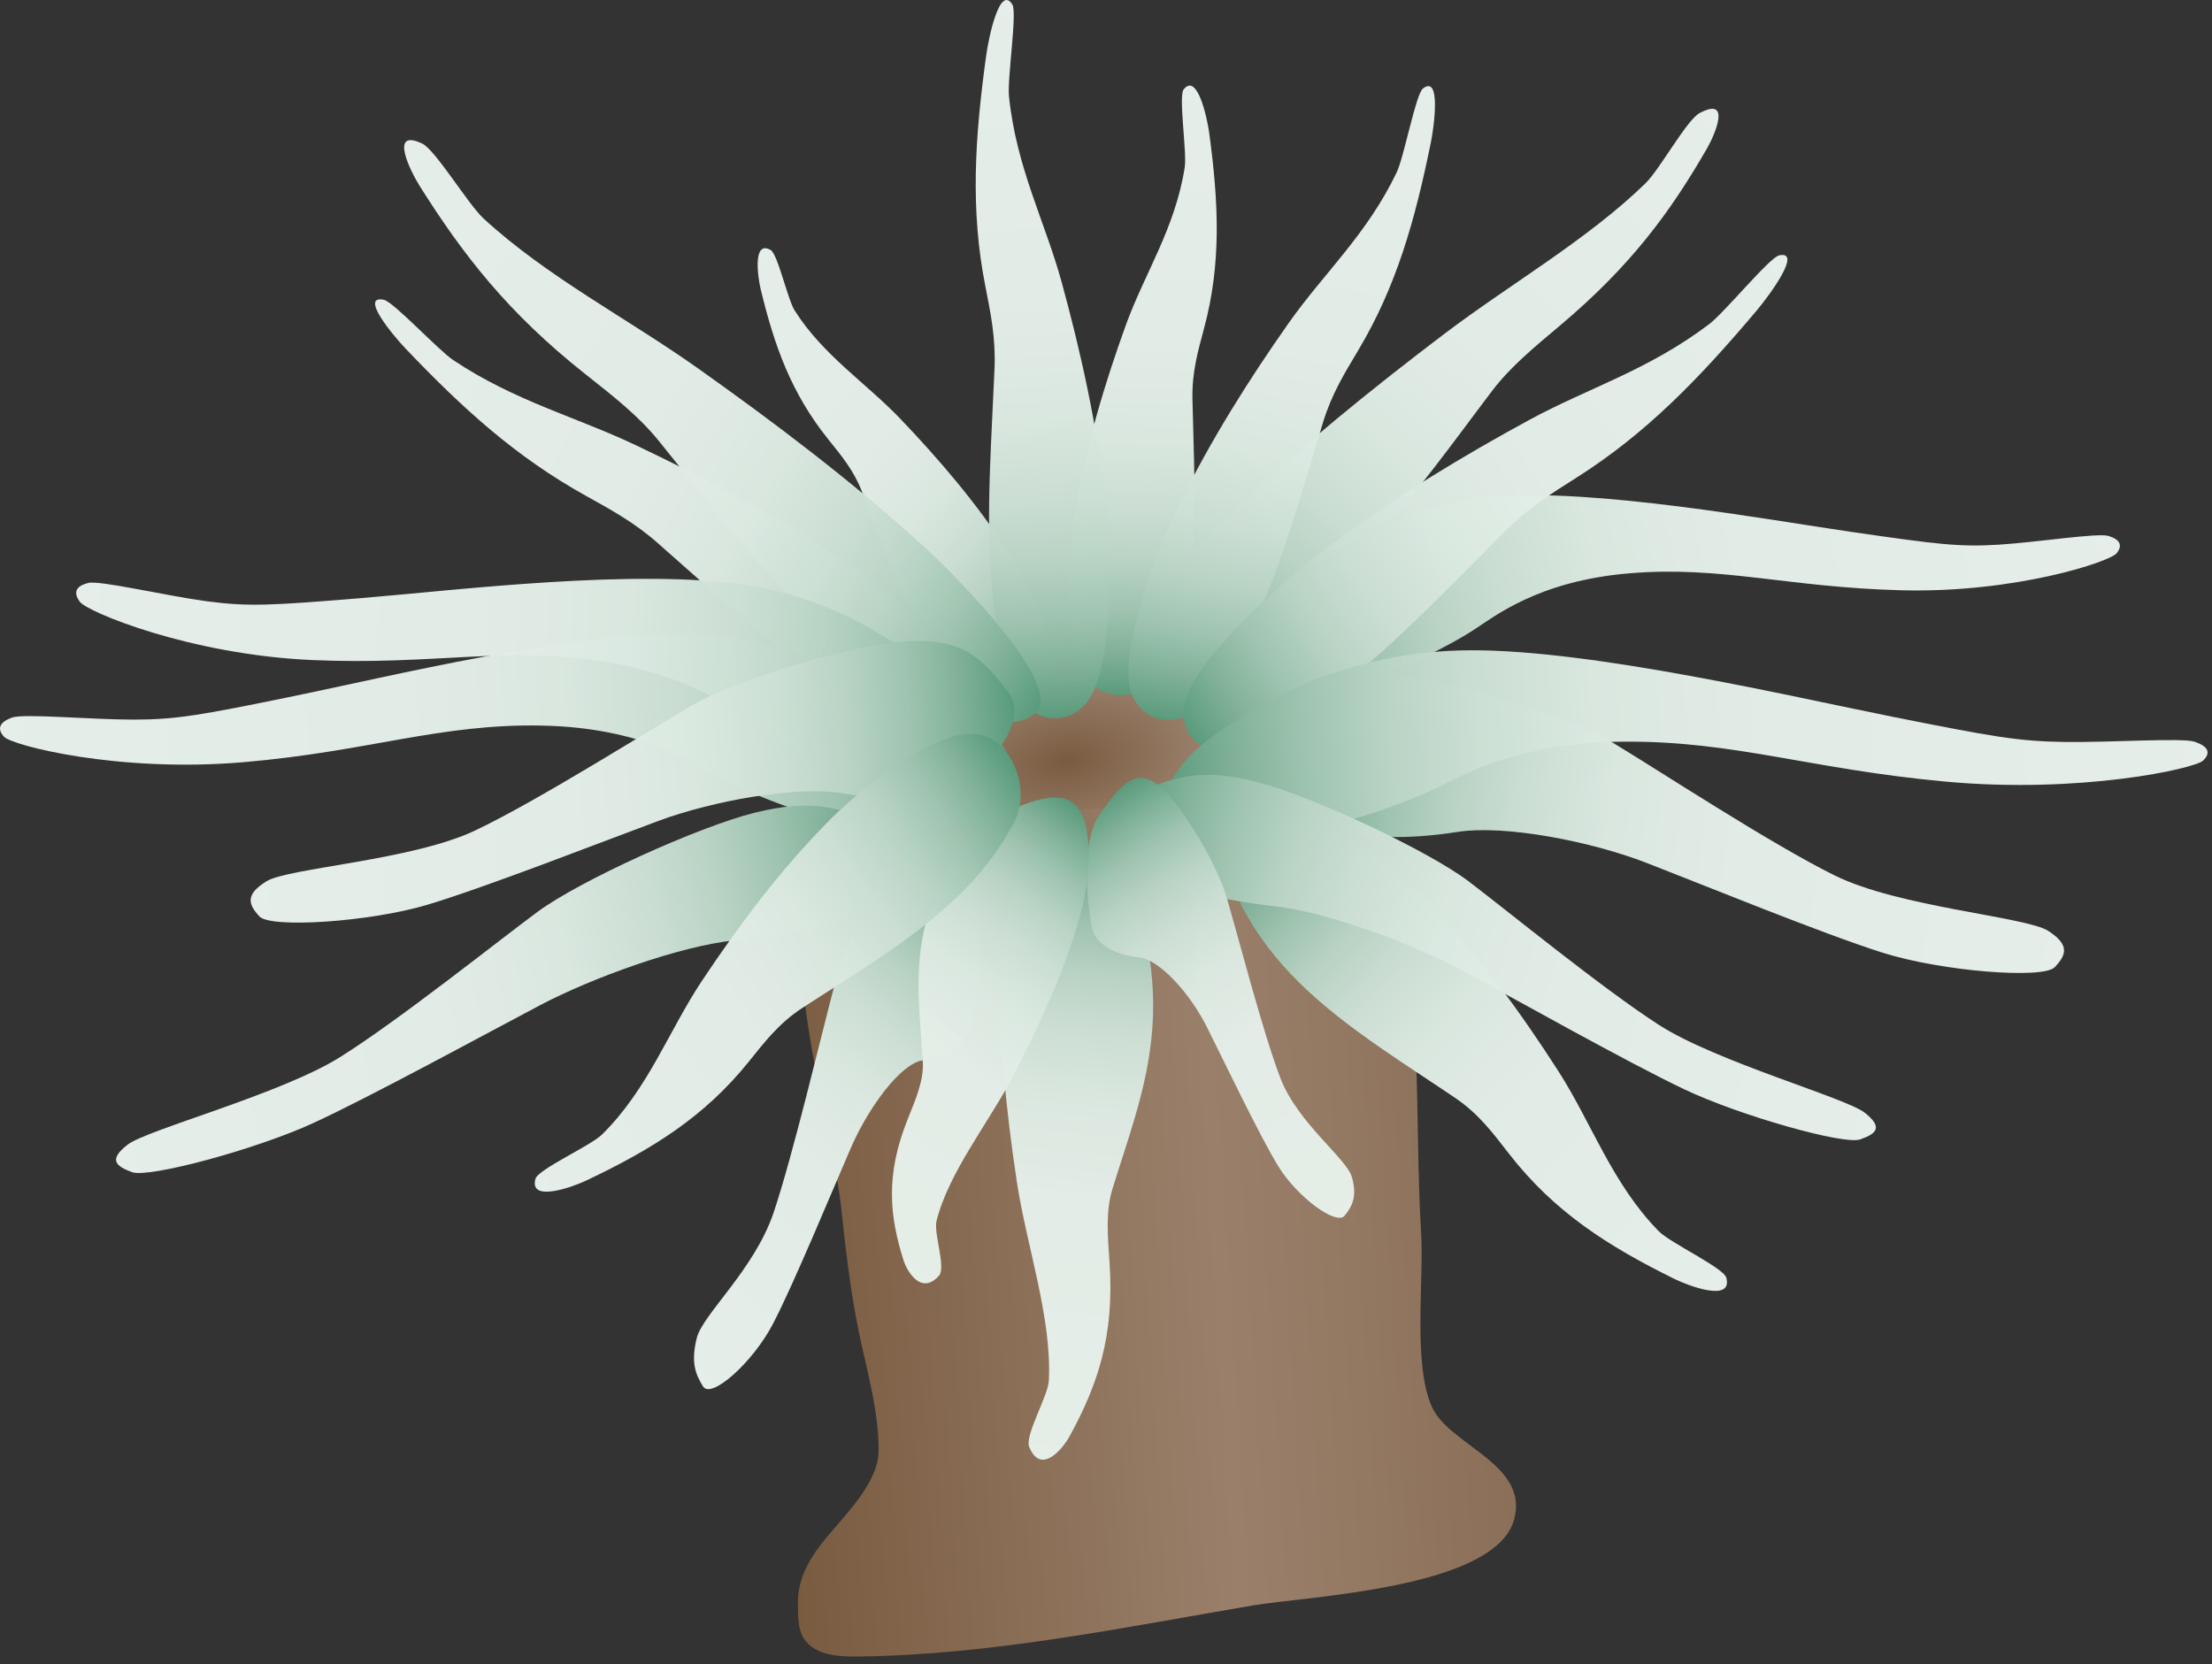 
        <svg xmlns:rdf="http://www.w3.org/1999/02/22-rdf-syntax-ns#" xmlns="http://www.w3.org/2000/svg" xmlns:cc="http://creativecommons.org/ns#" xmlns:xlink="http://www.w3.org/1999/xlink" xmlns:dc="http://purl.org/dc/elements/1.1/" x="0px" y="0px" width="501" height="377" viewBox="0 0 501 377" xml:space="preserve">
            <rect x="0" y="0" width="501" height="377" fill="#333333" stroke="none"/>
            <title>Sea anemone 2</title>
            <desc xmlns:ian_image_library="https://ian.umces.edu/media-library/">
                <ian_image_library:title>Sea anemone 2</ian_image_library:title>
                <ian_image_library:descr>Illustration of a sea anemone</ian_image_library:descr>
                <ian_image_library:scene>
                    <ian_image_library:contains>Sea, anemone, Cnidaria, Anthozoa, Hexacorallia, Actiniaria, Endocoelantheae</ian_image_library:contains>
                    <ian_image_library:when>2011-01-18</ian_image_library:when>
                </ian_image_library:scene>
            </desc>
            
<defs>
</defs>
<radialGradient id="ian_symbols_b4466c3a09316004010f6d083359aceb" cx="339.325" cy="-16.402" r="61.87" gradientTransform="matrix(0.81 -0.201 0.205 0.443 -29.873 247.779)" gradientUnits="userSpaceOnUse">
	<stop  offset="0" style="stop-color:#795B40"/>
	<stop  offset="0.612" style="stop-color:#9A806B"/>
	<stop  offset="1" style="stop-color:#8B6F58"/>
</radialGradient>
<path fill="url(#ian_symbols_b4466c3a09316004010f6d083359aceb)" d="M291.937,160c7.002,15.126-9.775,32.952-37.469,39.809c-27.697,6.857-55.826,0.151-62.828-14.98
	c-7.004-15.13,9.773-32.952,37.468-39.811C256.805,138.163,284.936,144.867,291.937,160z"/>
<linearGradient id="ian_symbols_9a64e3d30ebf967455784f15600429cd" gradientUnits="userSpaceOnUse" x1="176.19" y1="272.19" x2="340.021" y2="272.19" gradientTransform="matrix(0.998 -0.061 0.061 0.998 -17.328 15.083)">
	<stop  offset="0" style="stop-color:#795B40"/>
	<stop  offset="0.612" style="stop-color:#9A806B"/>
	<stop  offset="1" style="stop-color:#8B6F58"/>
</linearGradient>
<path fill="url(#ian_symbols_9a64e3d30ebf967455784f15600429cd)" d="M190.464,273.122c1.036,9.515,2.089,19.053,4.022,28.437c1.804,8.76,4.657,18.363,4.506,27.365
	c-0.104,6.321-6.512,13.243-10.396,17.711c-4.243,4.878-8.001,10.119-7.872,16.549c0.052,2.621-0.077,5.887,1.347,8.021
	c2.639,3.957,8.183,4.108,12.508,4.053c30.1-0.379,59.667-6.563,89.227-11.575c12.541-2.124,54.747-3.832,59.107-19.389
	c3.56-12.697-14.789-16.819-18.663-25.729c-4.26-9.793-1.716-28.525-2.382-39.315c-1.541-25.077,0.563-54.754-6.372-78.577
	c-2.491-8.563-8.399-21.92-15.563-27.812c-11.992-9.869-15.891-2.203-27.004,3.636c-22.082,11.594-43.395,5.171-66.282,4.015
	C163.467,178.326,187.76,248.293,190.464,273.122z"/>
<linearGradient id="ian_symbols_563c8fb0ca8c0ec4a1043bec25be7f1d" gradientUnits="userSpaceOnUse" x1="277.306" y1="21.149" x2="265.238" y2="159.088" gradientTransform="matrix(0.998 -0.061 0.061 0.998 -17.328 15.083)">
	<stop  offset="0" style="stop-color:#E6EFE9"/>
	<stop  offset="0.43" style="stop-color:#E3EDE7"/>
	<stop  offset="0.585" style="stop-color:#DAE8E0"/>
	<stop  offset="0.695" style="stop-color:#CCDFD4"/>
	<stop  offset="0.784" style="stop-color:#B8D3C4"/>
	<stop  offset="0.861" style="stop-color:#9FC4B0"/>
	<stop  offset="0.928" style="stop-color:#81B299"/>
	<stop  offset="0.988" style="stop-color:#609F81"/>
	<stop  offset="1" style="stop-color:#589B7C"/>
</linearGradient>
<path opacity="0.99" fill="url(#ian_symbols_563c8fb0ca8c0ec4a1043bec25be7f1d)" d="M246.58,154.319c-6.151-6.765-4.615-29.211-3.116-38.353
	c2.447-14.934,6.822-29.3,11.518-42.285c4.251-11.754,11.195-21.97,13.348-35.776c0.531-3.413-1.452-16.126-0.238-17.657
	c3.091-3.882,5.321,6.49,5.765,9.728c2.175,16.022,2.798,29.698-1.133,44.357c-1.398,5.223-2.768,9.979-2.643,15.972
	c0.136,6.523,0.391,13.05,0.458,19.575c0.164,15.721-0.863,29.128-6.651,41.35C260.601,158.16,251.356,159.565,246.58,154.319"/>
<linearGradient id="ian_symbols_79d0788997fdd87499cad37bd45e5a88" gradientUnits="userSpaceOnUse" x1="399.491" y1="29.554" x2="271.954" y2="157.091" gradientTransform="matrix(0.998 -0.061 0.061 0.998 -17.328 15.083)">
	<stop  offset="0" style="stop-color:#E6EFE9"/>
	<stop  offset="0.43" style="stop-color:#E3EDE7"/>
	<stop  offset="0.585" style="stop-color:#DAE8E0"/>
	<stop  offset="0.695" style="stop-color:#CCDFD4"/>
	<stop  offset="0.784" style="stop-color:#B8D3C4"/>
	<stop  offset="0.861" style="stop-color:#9FC4B0"/>
	<stop  offset="0.928" style="stop-color:#81B299"/>
	<stop  offset="0.988" style="stop-color:#609F81"/>
	<stop  offset="1" style="stop-color:#589B7C"/>
</linearGradient>
<path opacity="0.99" fill="url(#ian_symbols_79d0788997fdd87499cad37bd45e5a88)" d="M257.218,149.347c-4.379-5.278,13.923-25.722,22.682-34.163
	c14.303-13.785,31.079-27.315,47.36-39.652c14.729-11.158,32.395-21.296,45.453-34.032c3.231-3.148,9.324-14.342,12.232-15.884
	c7.389-3.917,3.328,5.135,1.685,7.996c-8.17,14.154-16.986,26.397-33.313,40.142c-5.819,4.89-11.245,9.356-15.33,14.743
	c-4.455,5.865-8.725,11.721-13.276,17.589c-10.952,14.144-22.051,26.372-39.418,38.164
	C275.441,150.935,260.622,153.433,257.218,149.347"/>
<linearGradient id="ian_symbols_0d6caac9b694e52405b7c3884759fe09" gradientUnits="userSpaceOnUse" x1="172.037" y1="67.892" x2="252.908" y2="148.763" gradientTransform="matrix(0.998 -0.061 0.061 0.998 -17.328 15.083)">
	<stop  offset="0" style="stop-color:#E6EFE9"/>
	<stop  offset="0.43" style="stop-color:#E3EDE7"/>
	<stop  offset="0.585" style="stop-color:#DAE8E0"/>
	<stop  offset="0.695" style="stop-color:#CCDFD4"/>
	<stop  offset="0.784" style="stop-color:#B8D3C4"/>
	<stop  offset="0.861" style="stop-color:#9FC4B0"/>
	<stop  offset="0.928" style="stop-color:#81B299"/>
	<stop  offset="0.988" style="stop-color:#609F81"/>
	<stop  offset="1" style="stop-color:#589B7C"/>
</linearGradient>
<path opacity="0.99" fill="url(#ian_symbols_0d6caac9b694e52405b7c3884759fe09)" d="M237.629,155.219c3.565-6.66-5.077-23.654-9.409-30.37
	c-7.077-10.967-15.766-21.049-24.314-29.989c-7.737-8.094-17.49-14.368-23.929-24.535c-1.593-2.52-3.825-12.809-5.45-13.707
	c-4.123-2.281-2.873,6.257-2.247,8.862c3.112,12.889,6.927,23.603,15.297,34.02c2.982,3.708,5.782,7.063,7.59,11.725
	c1.973,5.075,3.828,10.18,5.858,15.236c4.894,12.185,10.159,22.311,19.478,30.408C225.793,161.458,234.862,160.386,237.629,155.219"
	/>
<linearGradient id="ian_symbols_244093b94183c124fd8d377bd508e683" gradientUnits="userSpaceOnUse" x1="91.006" y1="73.111" x2="233.555" y2="155.412" gradientTransform="matrix(0.998 -0.061 0.061 0.998 -17.328 15.083)">
	<stop  offset="0" style="stop-color:#E6EFE9"/>
	<stop  offset="0.43" style="stop-color:#E3EDE7"/>
	<stop  offset="0.585" style="stop-color:#DAE8E0"/>
	<stop  offset="0.695" style="stop-color:#CCDFD4"/>
	<stop  offset="0.784" style="stop-color:#B8D3C4"/>
	<stop  offset="0.861" style="stop-color:#9FC4B0"/>
	<stop  offset="0.928" style="stop-color:#81B299"/>
	<stop  offset="0.988" style="stop-color:#609F81"/>
	<stop  offset="1" style="stop-color:#589B7C"/>
</linearGradient>
<path opacity="0.99" fill="url(#ian_symbols_244093b94183c124fd8d377bd508e683)" d="M222.521,157.611c-1.976-8.994-23.295-25.291-32.564-31.389
	c-15.139-9.958-31.057-18.29-45.951-25.368c-13.479-6.403-27.379-9.967-41.301-19.245c-3.445-2.294-13.599-13.284-15.799-13.708
	c-5.585-1.078,2.286,8.267,4.918,11.025c13.012,13.651,24.953,24.538,40.847,33.375c5.657,3.151,10.869,5.956,16.208,10.641
	c5.806,5.09,11.529,10.267,17.381,15.315c14.09,12.175,26.899,21.841,41.838,27.66C216.571,169.214,224.05,164.584,222.521,157.611"
	/>
<linearGradient id="ian_symbols_f951c1bd9382f624a58b1eb1b8e516a2" gradientUnits="userSpaceOnUse" x1="8.085" y1="162.901" x2="226.531" y2="162.901" gradientTransform="matrix(0.998 -0.061 0.061 0.998 -17.328 15.083)">
	<stop  offset="0" style="stop-color:#E6EFE9"/>
	<stop  offset="0.43" style="stop-color:#E3EDE7"/>
	<stop  offset="0.585" style="stop-color:#DAE8E0"/>
	<stop  offset="0.695" style="stop-color:#CCDFD4"/>
	<stop  offset="0.784" style="stop-color:#B8D3C4"/>
	<stop  offset="0.861" style="stop-color:#9FC4B0"/>
	<stop  offset="0.928" style="stop-color:#81B299"/>
	<stop  offset="0.988" style="stop-color:#609F81"/>
	<stop  offset="1" style="stop-color:#589B7C"/>
</linearGradient>
<path opacity="0.99" fill="url(#ian_symbols_f951c1bd9382f624a58b1eb1b8e516a2)" d="M214.344,187.485c8.329-1.709,7.102-13.063-3.579-22.242
	c-10.679-9.179-29.366-21.253-55.147-21.708c-25.785-0.455-67.569,9.746-88.901,14.124c-21.335,4.373-26.668,5.345-36.45,5.355
	c-9.784,0.009-24.896-1.424-27.566-0.457c-2.668,0.975-3.552,2.427-1.774,4.357c1.779,1.934,25.795,8.194,54.247,5.745
	c28.449-2.45,44.446-8.754,67.566-8.29c23.118,0.457,34.641,8.665,39.984,11.561c5.333,2.899,16.898,8.205,29.352,10.609
	C204.525,188.946,200.123,190.4,214.344,187.485z"/>
<linearGradient id="ian_symbols_bdfee211fd55303469065975fc0281e8" gradientUnits="userSpaceOnUse" x1="25.016" y1="231.292" x2="210.821" y2="198.53" gradientTransform="matrix(0.998 -0.061 0.061 0.998 -17.328 15.083)">
	<stop  offset="0" style="stop-color:#E6EFE9"/>
	<stop  offset="0.43" style="stop-color:#E3EDE7"/>
	<stop  offset="0.585" style="stop-color:#DAE8E0"/>
	<stop  offset="0.695" style="stop-color:#CCDFD4"/>
	<stop  offset="0.784" style="stop-color:#B8D3C4"/>
	<stop  offset="0.861" style="stop-color:#9FC4B0"/>
	<stop  offset="0.928" style="stop-color:#81B299"/>
	<stop  offset="0.988" style="stop-color:#609F81"/>
	<stop  offset="1" style="stop-color:#589B7C"/>
</linearGradient>
<path opacity="0.99" fill="url(#ian_symbols_bdfee211fd55303469065975fc0281e8)" d="M199.594,187.168c-9.443-4.375-15.771-6.27-28.628-3.068
	c-12.852,3.2-39.739,15.453-49.178,22.433c-9.436,6.982-31.27,24.46-44.696,32.897c-13.429,8.437-43.802,16.461-48.183,19.869
	c-4.377,3.405-2.745,4.851,0.993,6.236c3.738,1.385,28.025-5.123,41.132-11.163c13.102-6.042,39.637-20.522,51.316-26.675
	c11.679-6.145,31.624-13.427,44.084-14.674c12.467-1.249,25.389-4.004,28.42-7.072C197.882,202.88,208.707,191.385,199.594,187.168z
	"/>
<linearGradient id="ian_symbols_4a899e6347554ad495b81f18f045284c" gradientUnits="userSpaceOnUse" x1="486.263" y1="118.209" x2="290.425" y2="152.74" gradientTransform="matrix(0.998 -0.061 0.061 0.998 -17.328 15.083)">
	<stop  offset="0" style="stop-color:#E6EFE9"/>
	<stop  offset="0.43" style="stop-color:#E3EDE7"/>
	<stop  offset="0.585" style="stop-color:#DAE8E0"/>
	<stop  offset="0.695" style="stop-color:#CCDFD4"/>
	<stop  offset="0.784" style="stop-color:#B8D3C4"/>
	<stop  offset="0.861" style="stop-color:#9FC4B0"/>
	<stop  offset="0.928" style="stop-color:#81B299"/>
	<stop  offset="0.988" style="stop-color:#609F81"/>
	<stop  offset="1" style="stop-color:#589B7C"/>
</linearGradient>
<path opacity="0.99" fill="url(#ian_symbols_4a899e6347554ad495b81f18f045284c)" d="M287.56,156.428c-7.625-1.11-7.172-11.676,1.954-20.766
	c9.127-9.089,25.33-21.302,48.629-23.184c23.294-1.881,61.674,5.185,81.229,8.021c19.548,2.835,24.429,3.435,33.278,2.891
	c8.847-0.544,22.434-2.728,24.901-1.98c2.471,0.747,3.352,2.036,1.854,3.924c-1.496,1.887-22.852,9.036-48.729,8.384
	c-25.872-0.659-40.711-5.581-61.593-3.847c-20.885,1.734-30.834,9.974-35.497,12.957c-4.659,2.976-14.81,8.537-25.937,11.466
	C296.531,157.224,300.594,158.318,287.56,156.428z"/>
<linearGradient id="ian_symbols_c751635c5e9546742522def49553211d" gradientUnits="userSpaceOnUse" x1="142.596" y1="294.08" x2="233.43" y2="203.245" gradientTransform="matrix(0.998 -0.061 0.061 0.998 -17.328 15.083)">
	<stop  offset="0" style="stop-color:#E6EFE9"/>
	<stop  offset="0.43" style="stop-color:#E3EDE7"/>
	<stop  offset="0.585" style="stop-color:#DAE8E0"/>
	<stop  offset="0.695" style="stop-color:#CCDFD4"/>
	<stop  offset="0.784" style="stop-color:#B8D3C4"/>
	<stop  offset="0.861" style="stop-color:#9FC4B0"/>
	<stop  offset="0.928" style="stop-color:#81B299"/>
	<stop  offset="0.988" style="stop-color:#609F81"/>
	<stop  offset="1" style="stop-color:#589B7C"/>
</linearGradient>
<path opacity="0.99" fill="url(#ian_symbols_c751635c5e9546742522def49553211d)" d="M219.19,199.407c-4.76-8.808-7.779-12.917-12.768-8.997
	c-4.984,3.926-14.511,21.811-17.414,32.754c-2.91,10.945-9.417,38.569-13.794,51.535c-4.378,12.969-16.085,23.047-17.406,28.42
	c-1.323,5.366-0.385,8.092,1.442,10.979c1.828,2.887,11.176-5.33,15.804-14.171c4.628-8.837,13.64-30.64,17.642-39.853
	c4.005-9.205,11.365-19.326,16.499-19.912c5.136-0.576,10.228-3.714,11.024-8.67C221.015,226.538,223.78,207.92,219.19,199.407z"/>
<linearGradient id="ian_symbols_13711312c16c56d4915c059d34d8dc9b" gradientUnits="userSpaceOnUse" x1="474.957" y1="210.761" x2="296.609" y2="179.313" gradientTransform="matrix(0.998 -0.061 0.061 0.998 -17.328 15.083)">
	<stop  offset="0" style="stop-color:#E6EFE9"/>
	<stop  offset="0.43" style="stop-color:#E3EDE7"/>
	<stop  offset="0.585" style="stop-color:#DAE8E0"/>
	<stop  offset="0.695" style="stop-color:#CCDFD4"/>
	<stop  offset="0.784" style="stop-color:#B8D3C4"/>
	<stop  offset="0.861" style="stop-color:#9FC4B0"/>
	<stop  offset="0.928" style="stop-color:#81B299"/>
	<stop  offset="0.988" style="stop-color:#609F81"/>
	<stop  offset="1" style="stop-color:#589B7C"/>
</linearGradient>
<path opacity="0.99" fill="url(#ian_symbols_13711312c16c56d4915c059d34d8dc9b)" d="M292.125,164.279c6.299-8.117,10.92-12.235,23.002-11.586
	c12.072,0.65,39.463,9.123,50.105,15.524c10.638,6.404,35.766,22.918,50.331,30.115c14.568,7.199,43.281,9.327,48.284,12.513
	c5.002,3.186,4.17,5.471,1.548,8.245c-2.626,2.774-25.624,0.952-38.997-3.27c-13.379-4.216-41.319-15.635-53.539-20.375
	c-12.215-4.735-31.839-8.708-42.842-6.97c-10.997,1.739-22.969,1.676-26.698-1.437C299.586,183.92,286.046,172.115,292.125,164.279z
	"/>
<linearGradient id="ian_symbols_4502220ea5574234dde36bc7bb9fbc04" gradientUnits="userSpaceOnUse" x1="229.477" y1="329.838" x2="253.981" y2="190.87" gradientTransform="matrix(0.998 -0.061 0.061 0.998 -17.328 15.083)">
	<stop  offset="0" style="stop-color:#E6EFE9"/>
	<stop  offset="0.43" style="stop-color:#E3EDE7"/>
	<stop  offset="0.585" style="stop-color:#DAE8E0"/>
	<stop  offset="0.695" style="stop-color:#CCDFD4"/>
	<stop  offset="0.784" style="stop-color:#B8D3C4"/>
	<stop  offset="0.861" style="stop-color:#9FC4B0"/>
	<stop  offset="0.928" style="stop-color:#81B299"/>
	<stop  offset="0.988" style="stop-color:#609F81"/>
	<stop  offset="1" style="stop-color:#589B7C"/>
</linearGradient>
<path opacity="0.99" fill="url(#ian_symbols_4502220ea5574234dde36bc7bb9fbc04)" d="M239.435,189.04c-8.822-0.693-12.313,20.35-12.704,29.847
	c-0.643,15.508,1.112,32.572,3.569,48.782c2.226,14.68,7.978,30.888,7.253,45.101c-0.179,3.53-5.512,12.407-4.441,15.021
	c2.713,6.637,7.782,0.047,9.061-2.283c6.339-11.546,10.288-22.707,9.126-39.561c-0.414-5.995-0.896-11.556,0.662-16.611
	c1.69-5.498,3.535-10.868,5.15-16.435c3.9-13.407,5.856-26.096,1.932-42.811C256.818,200.609,246.283,189.576,239.435,189.04"/>
<linearGradient id="ian_symbols_5c6a942565fd8ed4b5521fd7657737bf" gradientUnits="userSpaceOnUse" x1="393.455" y1="298.026" x2="287.948" y2="192.519" gradientTransform="matrix(0.998 -0.061 0.061 0.998 -17.328 15.083)">
	<stop  offset="0" style="stop-color:#E6EFE9"/>
	<stop  offset="0.43" style="stop-color:#E3EDE7"/>
	<stop  offset="0.585" style="stop-color:#DAE8E0"/>
	<stop  offset="0.695" style="stop-color:#CCDFD4"/>
	<stop  offset="0.784" style="stop-color:#B8D3C4"/>
	<stop  offset="0.861" style="stop-color:#9FC4B0"/>
	<stop  offset="0.928" style="stop-color:#81B299"/>
	<stop  offset="0.988" style="stop-color:#609F81"/>
	<stop  offset="1" style="stop-color:#589B7C"/>
</linearGradient>
<path opacity="0.99" fill="url(#ian_symbols_5c6a942565fd8ed4b5521fd7657737bf)" d="M288.794,184.385c9.505-2.468,27.86,12.906,34.81,20.104
	c11.353,11.765,21.055,25.233,29.391,38.221c7.541,11.753,12.14,25.451,22.696,36.197c2.62,2.672,14.735,8.316,15.313,10.551
	c1.482,5.692-8.766,1.747-11.811,0.239c-15.072-7.454-27.189-15.154-37.415-28.334c-3.644-4.696-6.905-9.068-12.13-12.603
	c-5.684-3.848-11.446-7.563-17.085-11.476c-13.593-9.425-24.494-18.731-31.511-32.422
	C277.068,197.093,281.417,186.303,288.794,184.385"/>
<linearGradient id="ian_symbols_f229f1dfcb4e0024012ddad327f6c59e" gradientUnits="userSpaceOnUse" x1="247.782" y1="0.007" x2="247.782" y2="163.11" gradientTransform="matrix(0.998 -0.061 0.061 0.998 -17.328 15.083)">
	<stop  offset="0" style="stop-color:#E6EFE9"/>
	<stop  offset="0.43" style="stop-color:#E3EDE7"/>
	<stop  offset="0.585" style="stop-color:#DAE8E0"/>
	<stop  offset="0.695" style="stop-color:#CCDFD4"/>
	<stop  offset="0.784" style="stop-color:#B8D3C4"/>
	<stop  offset="0.861" style="stop-color:#9FC4B0"/>
	<stop  offset="0.928" style="stop-color:#81B299"/>
	<stop  offset="0.988" style="stop-color:#609F81"/>
	<stop  offset="1" style="stop-color:#589B7C"/>
</linearGradient>
<path opacity="0.99" fill="url(#ian_symbols_f229f1dfcb4e0024012ddad327f6c59e)" d="M246.247,158.979c6.203-7.965,5.377-34.41,4.19-45.186
	c-1.941-17.594-5.773-34.519-9.965-49.821c-3.793-13.849-10.26-25.892-11.947-42.156c-0.414-4.024,1.905-19.001,0.763-20.804
	c-2.898-4.578-5.382,7.644-5.911,11.457c-2.603,18.873-3.621,34.988-0.225,52.258c1.204,6.155,2.397,11.759,2.096,18.817
	c-0.326,7.686-0.772,15.376-1.034,23.062c-0.63,18.52-0.032,34.319,5.246,48.721C232.456,163.494,241.431,165.158,246.247,158.979"
	/>
<linearGradient id="ian_symbols_18fdaf96212e153439f11ae33018d05a" gradientUnits="userSpaceOnUse" x1="94.918" y1="42.384" x2="249.991" y2="150.968" gradientTransform="matrix(0.998 -0.061 0.061 0.998 -17.328 15.083)">
	<stop  offset="0" style="stop-color:#E6EFE9"/>
	<stop  offset="0.43" style="stop-color:#E3EDE7"/>
	<stop  offset="0.585" style="stop-color:#DAE8E0"/>
	<stop  offset="0.695" style="stop-color:#CCDFD4"/>
	<stop  offset="0.784" style="stop-color:#B8D3C4"/>
	<stop  offset="0.861" style="stop-color:#9FC4B0"/>
	<stop  offset="0.928" style="stop-color:#81B299"/>
	<stop  offset="0.988" style="stop-color:#609F81"/>
	<stop  offset="1" style="stop-color:#589B7C"/>
</linearGradient>
<path opacity="0.99" fill="url(#ian_symbols_18fdaf96212e153439f11ae33018d05a)" d="M235.291,160.467c3.536-6.76-16.833-28.272-26.41-36.998
	c-15.63-14.244-33.616-27.864-50.968-40.148c-15.697-11.118-34.1-20.645-48.393-33.824c-3.535-3.259-10.895-15.561-13.907-16.98
	c-7.653-3.607-2.54,6.458-0.576,9.588c9.755,15.49,19.884,28.66,37.465,42.59c6.263,4.957,12.097,9.467,16.749,15.231
	c5.075,6.278,9.971,12.564,15.14,18.841c12.441,15.108,24.772,27.954,43.102,39.459C217.89,164.751,232.539,165.707,235.291,160.467
	"/>
<linearGradient id="ian_symbols_68f0b5a697e1b7c40171b1cc19698ce1" gradientUnits="userSpaceOnUse" x1="321.694" y1="20.44" x2="282.192" y2="167.864" gradientTransform="matrix(0.998 -0.061 0.061 0.998 -17.328 15.083)">
	<stop  offset="0" style="stop-color:#E6EFE9"/>
	<stop  offset="0.43" style="stop-color:#E3EDE7"/>
	<stop  offset="0.585" style="stop-color:#DAE8E0"/>
	<stop  offset="0.695" style="stop-color:#CCDFD4"/>
	<stop  offset="0.784" style="stop-color:#B8D3C4"/>
	<stop  offset="0.861" style="stop-color:#9FC4B0"/>
	<stop  offset="0.928" style="stop-color:#81B299"/>
	<stop  offset="0.988" style="stop-color:#609F81"/>
	<stop  offset="1" style="stop-color:#589B7C"/>
</linearGradient>
<path opacity="0.99" fill="url(#ian_symbols_68f0b5a697e1b7c40171b1cc19698ce1)" d="M256.209,156.909c-3.18-9.153,6.028-32.712,10.567-42.038
	c7.406-15.222,16.344-29.242,25.095-41.682c7.92-11.266,17.729-20.042,24.474-34.154c1.67-3.496,4.317-17.724,5.943-18.983
	c4.131-3.196,2.522,8.602,1.793,12.21c-3.624,17.829-7.832,32.66-16.479,47.14c-3.08,5.152-5.966,9.821-7.944,16.277
	c-2.154,7.027-4.199,14.094-6.41,21.1c-5.33,16.879-10.93,30.919-20.396,42.204C267.479,165.382,258.676,164.009,256.209,156.909"/>
<linearGradient id="ian_symbols_a1a5fb05d43cf134613207ca5119c2f0" gradientUnits="userSpaceOnUse" x1="424.239" y1="78.754" x2="274.849" y2="165.005" gradientTransform="matrix(0.998 -0.061 0.061 0.998 -17.328 15.083)">
	<stop  offset="0" style="stop-color:#E6EFE9"/>
	<stop  offset="0.43" style="stop-color:#E3EDE7"/>
	<stop  offset="0.585" style="stop-color:#DAE8E0"/>
	<stop  offset="0.695" style="stop-color:#CCDFD4"/>
	<stop  offset="0.784" style="stop-color:#B8D3C4"/>
	<stop  offset="0.861" style="stop-color:#9FC4B0"/>
	<stop  offset="0.928" style="stop-color:#81B299"/>
	<stop  offset="0.988" style="stop-color:#609F81"/>
	<stop  offset="1" style="stop-color:#589B7C"/>
</linearGradient>
<path opacity="0.99" fill="url(#ian_symbols_a1a5fb05d43cf134613207ca5119c2f0)" d="M268.307,159.355c2.167-10.215,23.394-28.663,32.598-35.562
	c15.027-11.268,30.773-20.68,45.486-28.679c13.311-7.233,26.958-11.233,40.781-21.732c3.418-2.594,13.617-15.051,15.773-15.525
	c5.475-1.208-2.451,9.385-5.088,12.512c-13.055,15.468-24.989,27.801-40.726,37.793c-5.601,3.557-10.759,6.729-16.087,12.035
	c-5.799,5.768-11.52,11.629-17.36,17.35c-14.063,13.785-26.813,24.729-41.535,31.293C273.8,172.56,266.629,167.275,268.307,159.355"
	/>
<linearGradient id="ian_symbols_43fe3edd31189a54856961c23694b3aa" gradientUnits="userSpaceOnUse" x1="506.822" y1="173.515" x2="270.31" y2="173.515" gradientTransform="matrix(0.998 -0.061 0.061 0.998 -17.328 15.083)">
	<stop  offset="0" style="stop-color:#E6EFE9"/>
	<stop  offset="0.43" style="stop-color:#E3EDE7"/>
	<stop  offset="0.585" style="stop-color:#DAE8E0"/>
	<stop  offset="0.695" style="stop-color:#CCDFD4"/>
	<stop  offset="0.784" style="stop-color:#B8D3C4"/>
	<stop  offset="0.861" style="stop-color:#9FC4B0"/>
	<stop  offset="0.928" style="stop-color:#81B299"/>
	<stop  offset="0.988" style="stop-color:#609F81"/>
	<stop  offset="1" style="stop-color:#589B7C"/>
</linearGradient>
<path opacity="0.99" fill="url(#ian_symbols_43fe3edd31189a54856961c23694b3aa)" d="M269.564,189.057c-8.916-1.78-7.441-12.777,4.155-21.521
	c11.591-8.74,31.822-20.169,59.511-20.227c27.689-0.057,72.403,10.463,95.25,15.031c22.845,4.559,28.557,5.58,39.059,5.74
	c10.5,0.151,26.744-1.011,29.597-0.033c2.852,0.985,3.78,2.404,1.844,4.252c-1.938,1.847-27.809,7.563-58.317,4.762
	c-30.512-2.802-47.595-9.157-72.423-9.053c-24.829,0.098-37.316,7.887-43.089,10.615c-5.77,2.728-18.262,7.705-31.666,9.854
	C280.085,190.619,284.791,192.097,269.564,189.057z"/>
<linearGradient id="ian_symbols_61721e66f96317e4250772f486940930" gradientUnits="userSpaceOnUse" x1="431.775" y1="253.034" x2="258.269" y2="189.883" gradientTransform="matrix(0.998 -0.061 0.061 0.998 -17.328 15.083)">
	<stop  offset="0" style="stop-color:#E6EFE9"/>
	<stop  offset="0.43" style="stop-color:#E3EDE7"/>
	<stop  offset="0.585" style="stop-color:#DAE8E0"/>
	<stop  offset="0.695" style="stop-color:#CCDFD4"/>
	<stop  offset="0.784" style="stop-color:#B8D3C4"/>
	<stop  offset="0.861" style="stop-color:#9FC4B0"/>
	<stop  offset="0.928" style="stop-color:#81B299"/>
	<stop  offset="0.988" style="stop-color:#609F81"/>
	<stop  offset="1" style="stop-color:#589B7C"/>
</linearGradient>
<path opacity="0.99" fill="url(#ian_symbols_61721e66f96317e4250772f486940930)" d="M257.09,179.82c9.265-4.115,15.452-5.868,27.935-2.592
	c12.477,3.276,38.501,15.524,47.601,22.419c9.091,6.902,30.118,24.146,43.081,32.513c12.964,8.362,42.444,16.556,46.662,19.919
	c4.22,3.363,2.605,4.741-1.055,6.037c-3.662,1.292-27.231-5.351-39.918-11.388c-12.68-6.035-38.328-20.435-49.618-26.561
	c-11.296-6.117-30.624-13.448-42.748-14.826c-12.127-1.383-24.678-4.227-27.586-7.243
	C258.539,195.078,248.152,183.786,257.09,179.82z"/>
<linearGradient id="ian_symbols_6e6b37a434725ba4493f8410e88c49d3" gradientUnits="userSpaceOnUse" x1="17.348" y1="157.212" x2="236.874" y2="195.92" gradientTransform="matrix(0.955 -0.029 0.102 1.165 -14.92 -54.785)">
	<stop  offset="0" style="stop-color:#E6EFE9"/>
	<stop  offset="0.43" style="stop-color:#E3EDE7"/>
	<stop  offset="0.585" style="stop-color:#DAE8E0"/>
	<stop  offset="0.695" style="stop-color:#CCDFD4"/>
	<stop  offset="0.784" style="stop-color:#B8D3C4"/>
	<stop  offset="0.861" style="stop-color:#9FC4B0"/>
	<stop  offset="0.928" style="stop-color:#81B299"/>
	<stop  offset="0.988" style="stop-color:#609F81"/>
	<stop  offset="1" style="stop-color:#589B7C"/>
</linearGradient>
<path opacity="0.99" fill="url(#ian_symbols_6e6b37a434725ba4493f8410e88c49d3)" d="M225.048,186.039c8.141-0.677,7.271-12.647-2.852-23.604
	c-10.124-10.96-27.949-25.984-53.014-29.877c-25.06-3.897-65.974,1.172-86.846,2.891c-20.87,1.72-26.087,2.025-35.597,0.742
	c-9.508-1.287-24.165-4.786-26.793-4.127c-2.618,0.655-3.519,2.048-1.839,4.291c1.669,2.244,24.843,11.941,52.577,13.167
	c27.735,1.221,43.474-3.209,65.938,0.335c22.47,3.544,33.439,13.604,38.551,17.326c5.105,3.718,16.203,10.767,28.243,14.923
	C215.454,186.256,211.136,187.184,225.048,186.039z"/>
<linearGradient id="ian_symbols_47ea6397c729a4f4e1cf8d4833580f12" gradientUnits="userSpaceOnUse" x1="308.66" y1="277.706" x2="254.133" y2="183.263" gradientTransform="matrix(0.998 -0.061 0.061 0.998 -17.328 15.083)">
	<stop  offset="0" style="stop-color:#E6EFE9"/>
	<stop  offset="0.43" style="stop-color:#E3EDE7"/>
	<stop  offset="0.585" style="stop-color:#DAE8E0"/>
	<stop  offset="0.695" style="stop-color:#CCDFD4"/>
	<stop  offset="0.784" style="stop-color:#B8D3C4"/>
	<stop  offset="0.861" style="stop-color:#9FC4B0"/>
	<stop  offset="0.928" style="stop-color:#81B299"/>
	<stop  offset="0.988" style="stop-color:#609F81"/>
	<stop  offset="1" style="stop-color:#589B7C"/>
</linearGradient>
<path opacity="0.99" fill="url(#ian_symbols_47ea6397c729a4f4e1cf8d4833580f12)" d="M249.059,184.542c4.851-6.977,7.897-10.234,12.652-7.126
	c4.756,3.108,13.581,17.279,16.134,25.947c2.557,8.671,8.199,30.555,12.138,40.827c3.937,10.274,15.085,18.26,16.232,22.517
	c1.155,4.251,0.176,6.41-1.678,8.698c-1.851,2.284-10.745-4.222-15.029-11.229c-4.283-6.999-12.515-24.271-16.177-31.57
	c-3.669-7.292-10.576-15.313-15.563-15.776c-4.982-0.457-9.862-2.945-10.514-6.869C246.601,206.033,244.375,191.284,249.059,184.542
	z"/>
<linearGradient id="ian_symbols_0f930338f34dc224f95bc33c52ef1f1b" gradientUnits="userSpaceOnUse" x1="62.36" y1="171.269" x2="237.708" y2="171.269" gradientTransform="matrix(0.998 -0.061 0.061 0.998 -17.328 15.083)">
	<stop  offset="0" style="stop-color:#E6EFE9"/>
	<stop  offset="0.43" style="stop-color:#E3EDE7"/>
	<stop  offset="0.585" style="stop-color:#DAE8E0"/>
	<stop  offset="0.695" style="stop-color:#CCDFD4"/>
	<stop  offset="0.784" style="stop-color:#B8D3C4"/>
	<stop  offset="0.861" style="stop-color:#9FC4B0"/>
	<stop  offset="0.928" style="stop-color:#81B299"/>
	<stop  offset="0.988" style="stop-color:#609F81"/>
	<stop  offset="1" style="stop-color:#589B7C"/>
</linearGradient>
<path opacity="0.99" fill="url(#ian_symbols_0f930338f34dc224f95bc33c52ef1f1b)" d="M228.347,156.781c-6.027-7.96-10.473-12.02-22.25-11.549
	c-11.772,0.467-38.576,8.32-49.035,14.381c-10.457,6.066-35.169,21.745-49.461,28.529c-14.294,6.788-42.3,8.462-47.219,11.485
	c-4.92,3.023-4.139,5.25-1.625,7.976c2.518,2.726,24.951,1.268,38.042-2.644c13.093-3.909,40.475-14.607,52.45-19.041
	c11.965-4.428,31.141-8.017,41.836-6.179c10.691,1.833,22.357,1.932,26.033-1.037C220.796,175.727,234.158,164.461,228.347,156.781z
	"/>
<linearGradient id="ian_symbols_74abbba145d754d4e1c5e628a68974a4" gradientUnits="userSpaceOnUse" x1="189.758" y1="273.209" x2="259.161" y2="190.499" gradientTransform="matrix(0.998 -0.061 0.061 0.998 -17.328 15.083)">
	<stop  offset="0" style="stop-color:#E6EFE9"/>
	<stop  offset="0.43" style="stop-color:#E3EDE7"/>
	<stop  offset="0.585" style="stop-color:#DAE8E0"/>
	<stop  offset="0.695" style="stop-color:#CCDFD4"/>
	<stop  offset="0.784" style="stop-color:#B8D3C4"/>
	<stop  offset="0.861" style="stop-color:#9FC4B0"/>
	<stop  offset="0.928" style="stop-color:#81B299"/>
	<stop  offset="0.988" style="stop-color:#609F81"/>
	<stop  offset="1" style="stop-color:#589B7C"/>
</linearGradient>
<path opacity="0.99" fill="url(#ian_symbols_74abbba145d754d4e1c5e628a68974a4)" d="M240.206,180.751c8.492,1.039,6.703,17.906,4.776,25.307
	c-3.136,12.087-8.912,24.948-15.14,37.022c-5.646,10.936-14.984,22.421-17.729,33.523c-0.686,2.759,2.201,10.561,0.561,12.389
	c-4.156,4.637-7.351-1.354-7.995-3.378c-3.189-10.046-4.224-19.363,0.943-32.168c1.835-4.557,3.632-8.761,3.389-12.94
	c-0.273-4.547-0.716-9.021-0.896-13.603c-0.44-11.048,0.777-21.196,8.509-33.395C221.018,186.585,233.613,179.945,240.206,180.751"
	/>
<linearGradient id="ian_symbols_714a3e3a421b0054f5bdf667f2cfd90c" gradientUnits="userSpaceOnUse" x1="115.841" y1="249.864" x2="239.986" y2="178.189" gradientTransform="matrix(0.998 -0.061 0.061 0.998 -17.328 15.083)">
	<stop  offset="0" style="stop-color:#E6EFE9"/>
	<stop  offset="0.43" style="stop-color:#E3EDE7"/>
	<stop  offset="0.585" style="stop-color:#DAE8E0"/>
	<stop  offset="0.695" style="stop-color:#CCDFD4"/>
	<stop  offset="0.784" style="stop-color:#B8D3C4"/>
	<stop  offset="0.861" style="stop-color:#9FC4B0"/>
	<stop  offset="0.928" style="stop-color:#81B299"/>
	<stop  offset="0.988" style="stop-color:#609F81"/>
	<stop  offset="1" style="stop-color:#589B7C"/>
</linearGradient>
<path opacity="0.99" fill="url(#ian_symbols_714a3e3a421b0054f5bdf667f2cfd90c)" d="M222.341,166.507c-9.224-2.521-27.326,12.142-34.196,19.03
	c-11.231,11.256-20.869,24.189-29.174,36.673c-7.513,11.301-12.187,24.52-22.626,34.802c-2.587,2.554-14.473,7.864-15.066,10.023
	c-1.523,5.501,8.516,1.816,11.505,0.396c14.788-7.028,26.703-14.332,36.851-26.982c3.616-4.5,6.854-8.698,11.997-12.055
	c5.589-3.655,11.26-7.182,16.809-10.903c13.376-8.958,24.131-17.836,31.156-31.021C233.588,178.991,229.505,168.469,222.341,166.507
	"/>
</svg>
